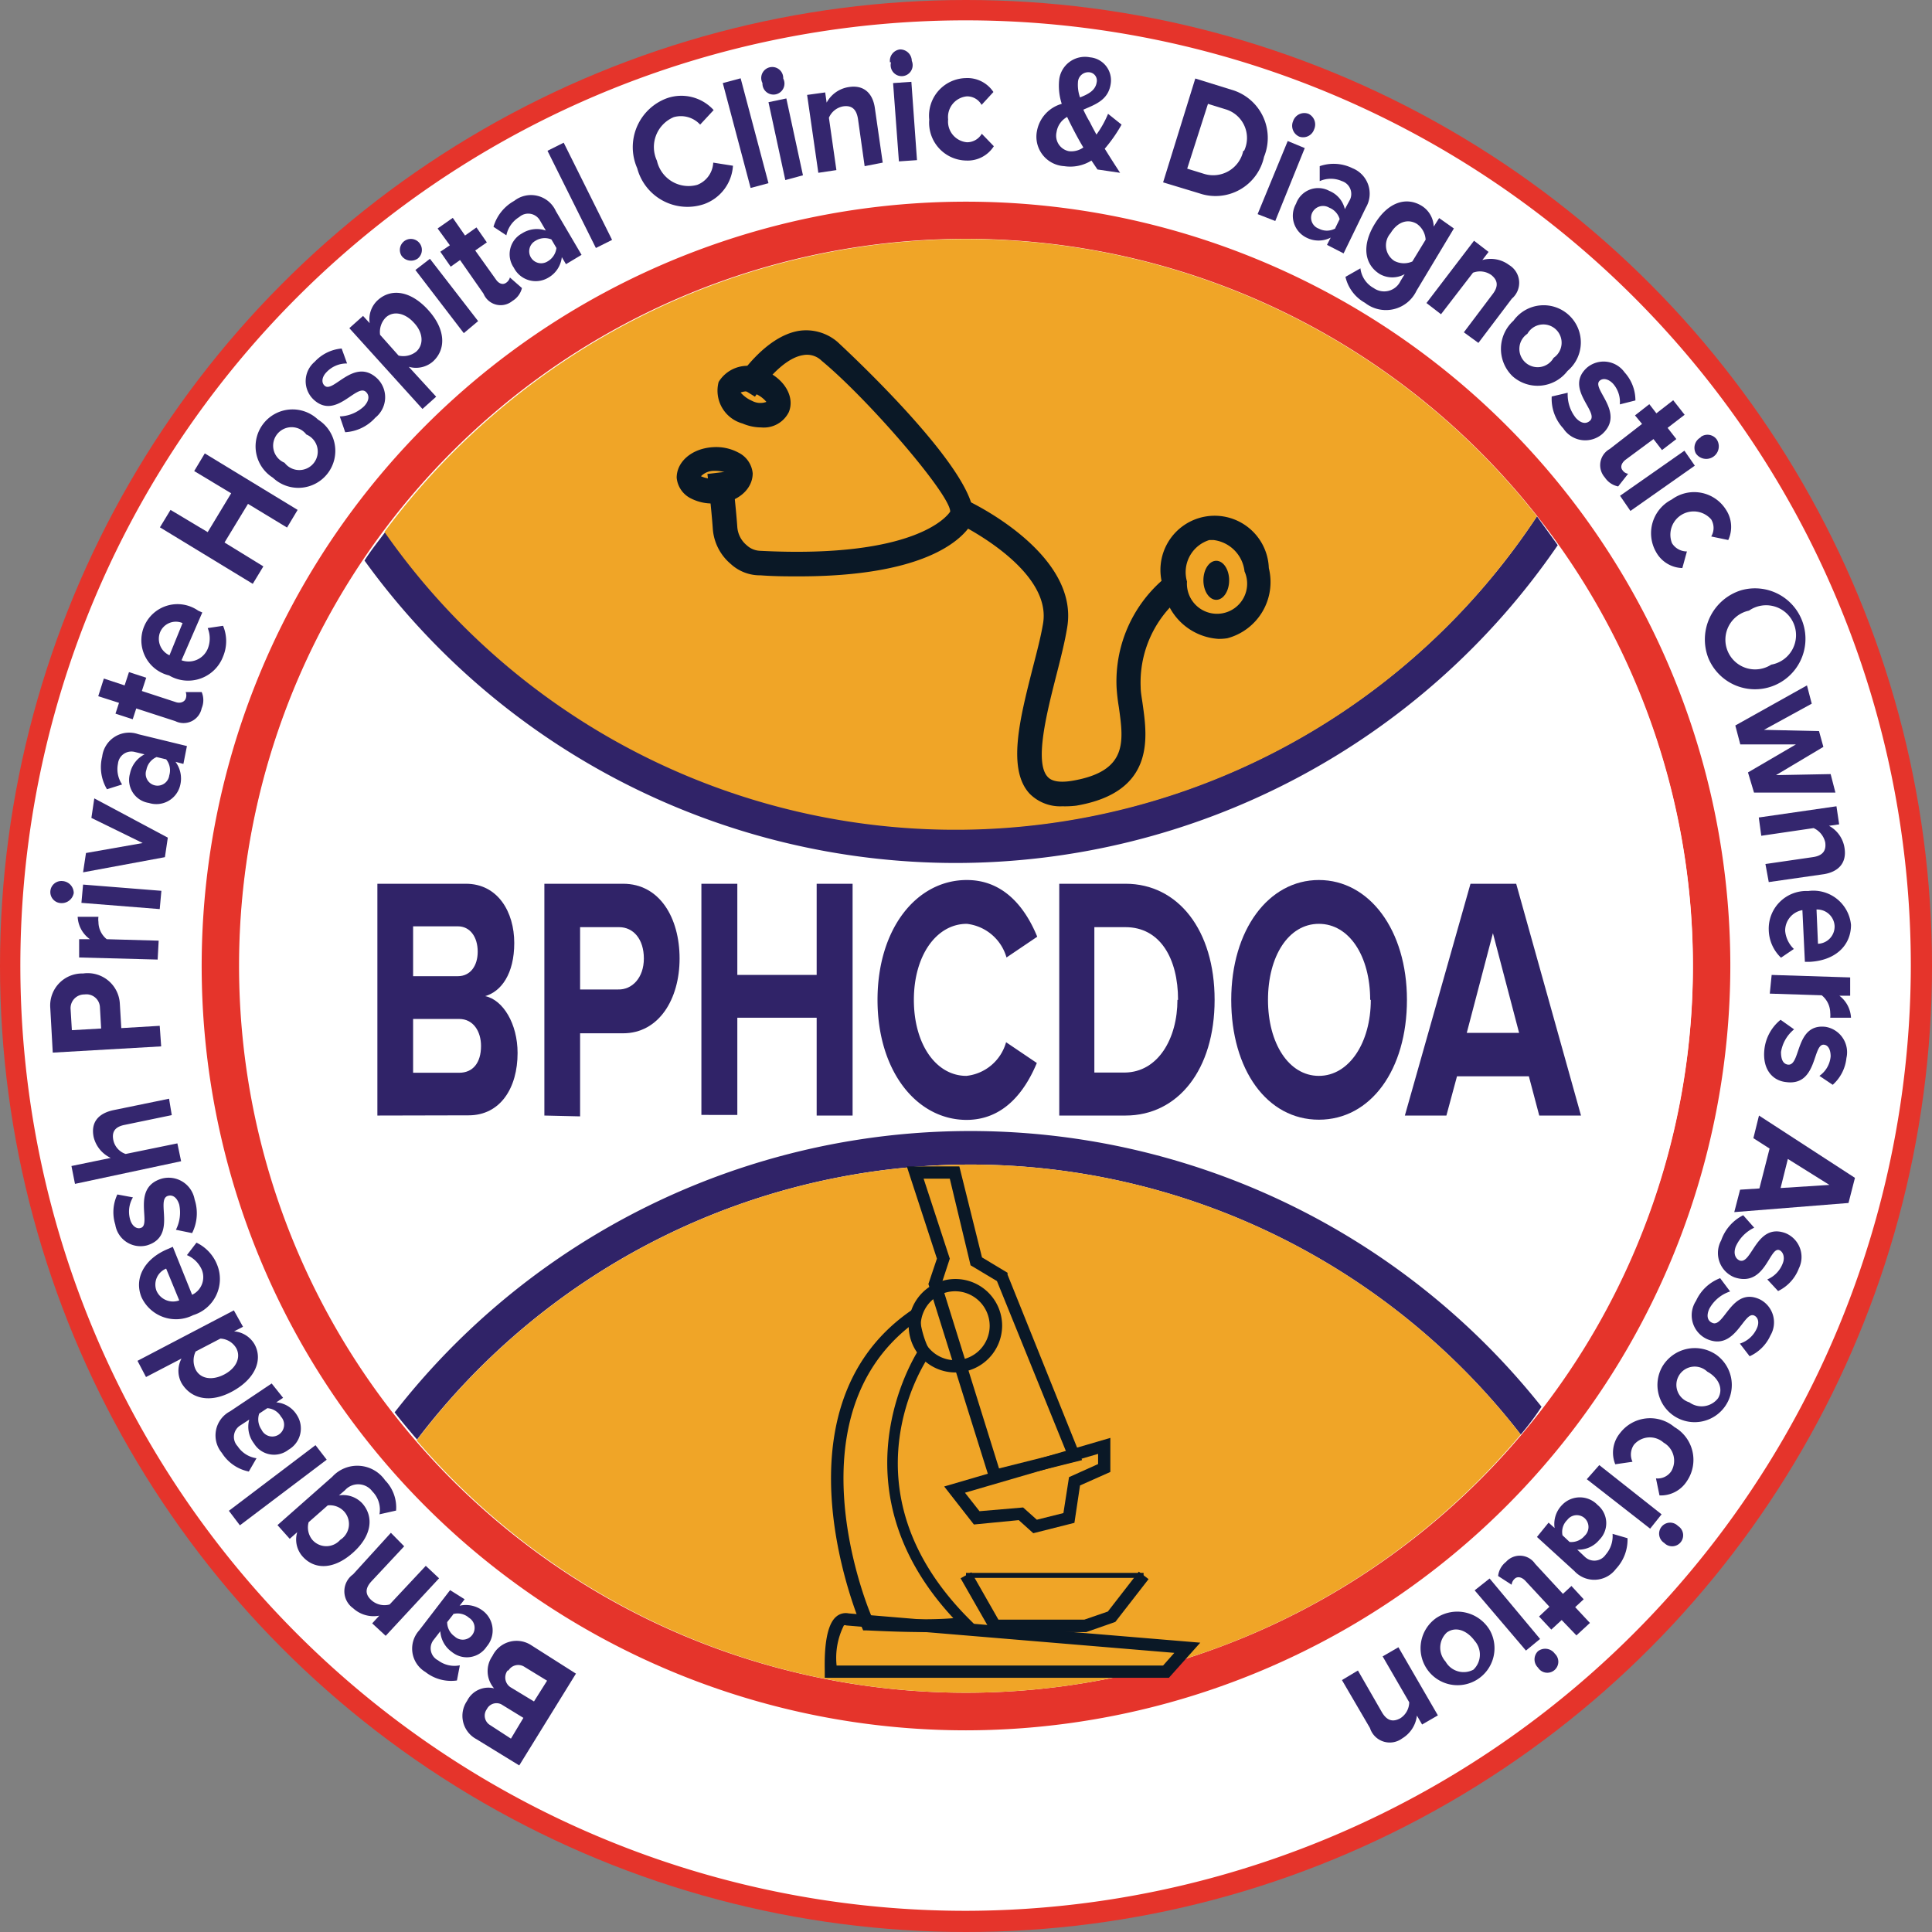 <svg xmlns="http://www.w3.org/2000/svg" viewBox="0 0 93.02 93.02"><rect x="0" y="0" width="93.02" height="93.02" fill="#808080" stroke="none"/><defs><style>.cls-1{fill:#e5342b;}.cls-2{fill:#fff;}.cls-3{fill:#34266e;}.cls-4{fill:#302368;}.cls-5{fill:#f0a527;}.cls-6{fill:#0a1826;}</style></defs><title>logo-new</title><g id="Layer_2" data-name="Layer 2"><g id="Layer_1-2" data-name="Layer 1"><circle class="cls-1" cx="46.51" cy="46.51" r="46.51"/><path class="cls-2" d="M46.51,92A45.51,45.51,0,1,1,92,46.51,45.57,45.57,0,0,1,46.51,92Z"/><path class="cls-1" d="M46.51,83.31a36.8,36.8,0,1,1,36.8-36.8A36.84,36.84,0,0,1,46.51,83.31Z"/><path class="cls-3" d="M27.73,80.58,25,85l-2.07-1.27a1.27,1.27,0,0,1-.44-1.84,1.14,1.14,0,0,1,1.3-.6,1.26,1.26,0,0,1-.08-1.56,1.29,1.29,0,0,1,1.88-.51Zm-4.29,1.71a.53.53,0,0,0,.16.77l1,.65.6-1-1.06-.65A.52.52,0,0,0,23.44,82.29Zm1-1.86a.56.56,0,0,0,.18.83l1.09.66.63-1-1.08-.66A.55.55,0,0,0,24.48,80.43Z"/><path class="cls-3" d="M22.37,77l-.24.31a1.35,1.35,0,0,1,1.14.26,1.19,1.19,0,0,1,.16,1.71,1.14,1.14,0,0,1-1.67.26,1.32,1.32,0,0,1-.56-1l-.31.4a.65.65,0,0,0,.2,1,1.31,1.31,0,0,0,1.05.24l-.14.73a2,2,0,0,1-1.52-.41,1.31,1.31,0,0,1-.3-2l1.49-1.94Zm-.55.73-.29.37a.84.84,0,0,0,.36.69.57.57,0,1,0,.69-.9A.83.83,0,0,0,21.82,77.71Z"/><path class="cls-3" d="M19.46,74.45,17.9,76.12c-.36.38-.3.68,0,.94a.94.94,0,0,0,.86.19l1.74-1.86.64.6-2.57,2.77-.65-.6.34-.37A1.46,1.46,0,0,1,17,77.43a1,1,0,0,1,0-1.63l1.82-2Z"/><path class="cls-3" d="M19.07,72.73l-.8.18a1.24,1.24,0,0,0-.34-1.1.85.85,0,0,0-1.32-.06l-.29.25a1.26,1.26,0,0,1,1.13.39c.55.63.47,1.55-.47,2.38s-1.86.8-2.42.16a1.23,1.23,0,0,1-.25-1.16l-.36.32-.59-.66L16,71.1a1.63,1.63,0,0,1,2.54.17A1.87,1.87,0,0,1,19.07,72.73Zm-3.29-.25-.92.81a.94.94,0,0,0,.18.85.89.89,0,0,0,1.34,0,.9.9,0,0,0,.22-1.33A.93.93,0,0,0,15.78,72.48Z"/><path class="cls-3" d="M15.73,70.28l-4.18,3.16-.53-.7,4.17-3.16Z"/><path class="cls-3" d="M13.63,67.3l-.33.22a1.28,1.28,0,0,1,1,.62,1.18,1.18,0,0,1-.41,1.66,1.13,1.13,0,0,1-1.66-.3A1.32,1.32,0,0,1,12,68.35l-.43.28a.65.65,0,0,0-.13,1,1.31,1.31,0,0,0,.91.58l-.37.64a2,2,0,0,1-1.3-.9,1.31,1.31,0,0,1,.4-2l2-1.34Zm-.76.5-.39.26a.86.86,0,0,0,.11.77.57.57,0,1,0,.94-.62A.82.82,0,0,0,12.87,67.8Z"/><path class="cls-3" d="M11.7,63.88l-.43.22a1.26,1.26,0,0,1,1,.65c.39.75,0,1.65-1.08,2.24s-2,.36-2.45-.4a1.24,1.24,0,0,1,0-1.18l-1.71.89-.41-.78,4.64-2.43Zm-1.09.57-1.19.62a1,1,0,0,0,0,.87c.23.45.79.54,1.37.24s.82-.82.59-1.26A.93.93,0,0,0,10.61,64.45Z"/><path class="cls-3" d="M9.3,63.32a1.83,1.83,0,0,1-2.49-.87c-.37-.92.16-1.87,1.31-2.33l.2-.09.93,2.31a.94.94,0,0,0,.46-1.22A1.36,1.36,0,0,0,9,60.43l.46-.6a2,2,0,0,1,1,1.08A1.82,1.82,0,0,1,9.3,63.32ZM7.54,62.16a.87.87,0,0,0,1.09.45L8,61.08A.83.83,0,0,0,7.54,62.16Z"/><path class="cls-3" d="M9.25,59.37l-.78-.16A1.85,1.85,0,0,0,8.63,58c-.11-.36-.33-.49-.55-.42-.6.19.46,1.94-1,2.38a1.23,1.23,0,0,1-1.53-1,2,2,0,0,1,.1-1.45l.75.14a1.35,1.35,0,0,0-.13,1.08c.09.3.31.46.51.39.54-.16-.48-1.92,1-2.37a1.27,1.27,0,0,1,1.59,1A2.13,2.13,0,0,1,9.25,59.37Z"/><path class="cls-3" d="M8.27,53.69,6,54.16c-.51.1-.62.38-.54.75a.9.9,0,0,0,.59.65l2.49-.51.18.86L3.61,57l-.17-.86,1.89-.39a1.5,1.5,0,0,1-.82-1c-.15-.72.23-1.16,1-1.31l2.63-.54Z"/><path class="cls-3" d="M7.76,50.38l-5.22.3-.12-2.16A1.54,1.54,0,0,1,4,46.87a1.55,1.55,0,0,1,1.77,1.46l.07,1.17,1.85-.11Zm-3.69-2.5a.66.66,0,0,0-.67.72l.06,1,1.41-.08-.06-1.05A.65.65,0,0,0,4.07,47.88Z"/><path class="cls-3" d="M7.59,46.2l-3.78-.1,0-.88h.52a1.4,1.4,0,0,1-.59-1.08l1,0a.9.9,0,0,0,0,.25,1.07,1.07,0,0,0,.4.83l2.5.07Z"/><path class="cls-3" d="M2.91,43.48A.53.53,0,1,1,3,42.42a.58.58,0,0,1,.55.58A.59.59,0,0,1,2.91,43.48Zm4.78.29-3.77-.3L4,42.59l3.77.3Z"/><path class="cls-3" d="M7.94,41.27,4,42l.14-.93,2.73-.48L4.4,39.38l.14-.94,3.54,1.89Z"/><path class="cls-3" d="M8.83,36.78l-.38-.1a1.35,1.35,0,0,1,.22,1.15,1.18,1.18,0,0,1-1.5.83,1.12,1.12,0,0,1-.91-1.42,1.33,1.33,0,0,1,.7-.92l-.49-.12a.65.65,0,0,0-.79.57,1.31,1.31,0,0,0,.2,1L5.15,38a2.08,2.08,0,0,1-.23-1.57,1.31,1.31,0,0,1,1.74-1.08L9,35.92ZM8,36.56l-.46-.11a.83.83,0,0,0-.49.61.57.57,0,1,0,1.1.27A.84.84,0,0,0,8,36.56Z"/><path class="cls-3" d="M8.44,34.72l-1.88-.61-.17.52-.83-.27.17-.52-1-.32L5,32.67,6,33l.21-.64.83.27-.21.64,1.62.53c.22.08.43,0,.49-.16a.43.43,0,0,0,0-.32l.77,0a1,1,0,0,1,0,.78A.89.89,0,0,1,8.44,34.72Z"/><path class="cls-3" d="M8.14,32.52a1.74,1.74,0,1,1,1.4-3.12l.2.09-1,2.3A1,1,0,0,0,10,31.24a1.33,1.33,0,0,0,0-1l.74-.11a1.91,1.91,0,0,1,0,1.48A1.8,1.8,0,0,1,8.14,32.52ZM7.7,30.46a.87.87,0,0,0,.46,1.09L8.79,30A.82.82,0,0,0,7.7,30.46Z"/><path class="cls-3" d="M13.82,25.4l-1.88-1.14-1.13,1.86,1.87,1.15-.51.84L7.7,25.39l.51-.84L10,25.62l1.13-1.87L9.35,22.68l.51-.85,4.47,2.72Z"/><path class="cls-3" d="M13.14,23a1.78,1.78,0,1,1,2.17-2.8A1.78,1.78,0,1,1,13.14,23Zm1.61-2.08a.89.89,0,1,0-1.05,1.36.89.89,0,1,0,1.05-1.36Z"/><path class="cls-3" d="M16.62,20.81l-.26-.76a1.8,1.8,0,0,0,1.17-.49c.26-.28.26-.53.09-.69-.46-.43-1.45,1.38-2.53.36a1.22,1.22,0,0,1,.06-1.81,2,2,0,0,1,1.3-.64l.26.72a1.33,1.33,0,0,0-1,.43c-.22.23-.24.5-.08.64.41.39,1.42-1.39,2.53-.35a1.26,1.26,0,0,1-.09,1.89A2.11,2.11,0,0,1,16.62,20.81Z"/><path class="cls-3" d="M19.68,17.66,21,19.1l-.66.59L16.82,15.8l.66-.59.32.35a1.24,1.24,0,0,1,.39-1.11c.64-.58,1.58-.46,2.43.48s.86,1.9.22,2.48A1.25,1.25,0,0,1,19.68,17.66Zm.25-2.12c-.43-.48-1-.59-1.36-.25a1,1,0,0,0-.27.83l.89,1a1,1,0,0,0,.85-.19C20.42,16.59,20.37,16,19.93,15.54Z"/><path class="cls-3" d="M19.33,12.31a.53.53,0,1,1,.78.14A.56.56,0,0,1,19.33,12.31Zm3,3.73L20,13l.7-.54,2.32,3Z"/><path class="cls-3" d="M23.28,14.14l-1.13-1.62-.45.32-.5-.72.46-.31L21.07,11l.73-.51.59.85.55-.39.5.72-.56.39,1,1.4c.13.19.32.27.48.16a.44.44,0,0,0,.19-.26l.58.51a1,1,0,0,1-.46.62A.89.89,0,0,1,23.28,14.14Z"/><path class="cls-3" d="M27.25,12.72l-.2-.34a1.3,1.3,0,0,1-.67,1,1.18,1.18,0,0,1-1.64-.49,1.14,1.14,0,0,1,.39-1.65,1.33,1.33,0,0,1,1.15-.14L26,10.62a.65.65,0,0,0-1-.17,1.35,1.35,0,0,0-.62.88l-.62-.41a2.1,2.1,0,0,1,1-1.25,1.31,1.31,0,0,1,2,.49L28,12.27Zm-.46-.78-.24-.41a.84.84,0,0,0-.78.07.57.57,0,1,0,.57,1A.86.86,0,0,0,26.79,11.94Z"/><path class="cls-3" d="M28.69,11.94,26.36,7.26l.78-.39,2.33,4.68Z"/><path class="cls-3" d="M30.68,8.1a2.51,2.51,0,0,1,1.43-3.37,2.1,2.1,0,0,1,2.25.57L33.71,6a1.26,1.26,0,0,0-1.27-.36,1.56,1.56,0,0,0-.81,2.1A1.56,1.56,0,0,0,33.57,8.9a1.21,1.21,0,0,0,.77-1.07l.95.15a2.1,2.1,0,0,1-1.4,1.85A2.5,2.5,0,0,1,30.68,8.1Z"/><path class="cls-3" d="M36.14,9.05,34.8,4l.86-.23L37,8.82Z"/><path class="cls-3" d="M36.71,4a.53.53,0,1,1,1-.22.53.53,0,1,1-1,.22Zm1.1,4.67L37,4.92l.86-.18.8,3.7Z"/><path class="cls-3" d="M41.63,8l-.32-2.27c-.08-.52-.34-.66-.71-.61a.92.92,0,0,0-.69.55l.36,2.52-.87.13-.54-3.75.87-.12.07.49a1.46,1.46,0,0,1,1.08-.75c.72-.11,1.14.31,1.24,1l.38,2.64Z"/><path class="cls-3" d="M42.85,3a.55.55,0,0,1,.48-.62.56.56,0,0,1,.57.55.53.53,0,1,1-1,.07Zm.43,4.77L43,4l.88-.06.27,3.77Z"/><path class="cls-3" d="M44.74,5.76a1.81,1.81,0,0,1,1.76-2,1.5,1.5,0,0,1,1.33.67l-.57.62a.79.79,0,0,0-.71-.41,1,1,0,0,0-.9,1.11,1,1,0,0,0,.91,1.1.82.82,0,0,0,.71-.41l.58.6a1.49,1.49,0,0,1-1.32.69A1.82,1.82,0,0,1,44.74,5.76Z"/><path class="cls-3" d="M52.84,8.16l-.29-.43A1.92,1.92,0,0,1,51.24,8a1.42,1.42,0,0,1-1.31-1.71A1.67,1.67,0,0,1,51.12,5,2.82,2.82,0,0,1,51,3.81a1.25,1.25,0,0,1,1.48-1.05,1.11,1.11,0,0,1,1,1.26c-.11.79-.72,1-1.32,1.26a5.66,5.66,0,0,0,.32.61c.1.21.21.4.31.59a4.8,4.8,0,0,0,.56-1L54,6a7.15,7.15,0,0,1-.81,1.16c.23.37.47.75.74,1.16ZM52.16,7.1c-.17-.28-.32-.56-.41-.73s-.25-.48-.37-.74a1,1,0,0,0-.51.73.76.76,0,0,0,.6.92A1,1,0,0,0,52.16,7.1ZM52,4.69c.41-.16.74-.34.8-.72a.4.4,0,0,0-.35-.49.5.5,0,0,0-.55.48A1.8,1.8,0,0,0,52,4.69Z"/><path class="cls-3" d="M56,8.78l1.55-5,1.74.54a2.41,2.41,0,0,1,1.57,3.23,2.39,2.39,0,0,1-3.11,1.76Zm3.9-1.52a1.44,1.44,0,0,0-.9-2L58.16,5l-1,3.12.81.25A1.48,1.48,0,0,0,59.86,7.26Z"/><path class="cls-3" d="M60.55,10.31,62,6.79l.82.34-1.42,3.51Zm1.71-4.48A.57.57,0,0,1,63,5.48a.57.57,0,0,1,.27.75.56.56,0,0,1-.71.35A.57.57,0,0,1,62.26,5.83Z"/><path class="cls-3" d="M63.89,11.79l.18-.35a1.28,1.28,0,0,1-1.17,0,1.17,1.17,0,0,1-.5-1.63A1.13,1.13,0,0,1,64,9.19a1.25,1.25,0,0,1,.75.88L65,9.61a.65.65,0,0,0-.39-.89,1.32,1.32,0,0,0-1.07,0V8a2.05,2.05,0,0,1,1.58.1A1.32,1.32,0,0,1,65.76,10l-1.07,2.2Zm.4-.81.21-.43A.84.84,0,0,0,64,10a.58.58,0,0,0-.82.24.56.56,0,0,0,.32.77A.83.83,0,0,0,64.29,11Z"/><path class="cls-3" d="M64.78,13.33l.72-.41a1.25,1.25,0,0,0,.64.95.87.87,0,0,0,1.29-.34l.2-.33a1.22,1.22,0,0,1-1.19,0c-.72-.44-.91-1.34-.25-2.42s1.54-1.31,2.26-.87a1.23,1.23,0,0,1,.58,1l.26-.41L70,11,68.2,14a1.63,1.63,0,0,1-2.48.58A1.92,1.92,0,0,1,64.78,13.33ZM68,12.59l.64-1.05a1,1,0,0,0-.42-.76c-.43-.26-.93-.11-1.27.45a.89.89,0,0,0,.18,1.33A1,1,0,0,0,68,12.59Z"/><path class="cls-3" d="M70.48,16l1.38-1.83c.32-.41.23-.7-.06-.93a.94.94,0,0,0-.88-.11l-1.54,2-.7-.54,2.29-3,.7.54-.3.39a1.48,1.48,0,0,1,1.29.24,1,1,0,0,1,.13,1.62l-1.61,2.13Z"/><path class="cls-3" d="M72.87,15.44a1.79,1.79,0,1,1,2.6,2.42,1.81,1.81,0,0,1-2.65.25A1.83,1.83,0,0,1,72.87,15.44Zm1.93,1.79a.88.88,0,1,0-1.26-1.16.88.88,0,1,0,1.26,1.16Z"/><path class="cls-3" d="M74.71,19.09l.77-.18a1.81,1.81,0,0,0,.39,1.21c.26.28.5.3.68.14.47-.42-1.25-1.56-.14-2.56a1.24,1.24,0,0,1,1.81.23,2,2,0,0,1,.52,1.35l-.75.19a1.33,1.33,0,0,0-.33-1c-.22-.23-.48-.28-.64-.14-.42.38,1.26,1.54.12,2.57a1.26,1.26,0,0,1-1.87-.27A2.1,2.1,0,0,1,74.71,19.09Z"/><path class="cls-3" d="M77.5,21.62l1.56-1.21L78.72,20l.69-.54.34.44.81-.63.55.7-.82.63.42.54-.69.53-.41-.53-1.35,1c-.19.15-.26.35-.14.5a.39.39,0,0,0,.27.17l-.48.61a1,1,0,0,1-.64-.43A.89.89,0,0,1,77.5,21.62Z"/><path class="cls-3" d="M78,23.87l3.1-2.17.5.72-3.1,2.18Zm3.87-2.82a.55.55,0,0,1,.78.1.59.59,0,0,1-1,.68A.57.57,0,0,1,81.9,21.05Z"/><path class="cls-3" d="M80.49,24.05a1.81,1.81,0,0,1,2.61.49A1.5,1.5,0,0,1,83.21,26l-.82-.17a.8.8,0,0,0,0-.82,1.12,1.12,0,0,0-1.89,1.14.84.84,0,0,0,.72.4l-.22.8a1.49,1.49,0,0,1-1.27-.78A1.82,1.82,0,0,1,80.49,24.05Z"/><path class="cls-3" d="M83.83,28.42a2.43,2.43,0,1,1-1.58,3.26A2.48,2.48,0,0,1,83.83,28.42ZM85.28,32a1.44,1.44,0,1,0-1.07-2.6A1.43,1.43,0,1,0,85.28,32Z"/><path class="cls-3" d="M84.16,37.19l2.31-1.35-2.68,0-.24-.91L87,33l.23.88-2.3,1.26,2.65.06.21.76-2.28,1.36,2.63-.05.23.89-3.92,0Z"/><path class="cls-3" d="M85,41.6l2.27-.33c.52-.07.66-.34.61-.71a1,1,0,0,0-.56-.69l-2.52.37-.12-.88,3.74-.54.13.87-.49.07a1.46,1.46,0,0,1,.75,1.08c.11.72-.31,1.14-1,1.25l-2.65.38Z"/><path class="cls-3" d="M87.06,42.9a1.82,1.82,0,0,1,2.06,1.63c0,1-.76,1.72-2,1.78H86.9l-.12-2.49a1,1,0,0,0-.83,1,1.38,1.38,0,0,0,.42.87l-.62.42a1.9,1.9,0,0,1-.59-1.35A1.81,1.81,0,0,1,87.06,42.9Zm1.27,1.67a.84.84,0,0,0-.87-.78l.07,1.65A.83.83,0,0,0,88.33,44.57Z"/><path class="cls-3" d="M85.3,46.94l3.78.12,0,.88-.52,0A1.42,1.42,0,0,1,89.12,49l-1,0a1.19,1.19,0,0,0,0-.24,1.1,1.1,0,0,0-.41-.84l-2.5-.08Z"/><path class="cls-3" d="M85.73,49.1l.65.46a1.77,1.77,0,0,0-.63,1.09c0,.38.11.58.34.61.63.06.33-2,1.81-1.82a1.24,1.24,0,0,1,1,1.5,2,2,0,0,1-.66,1.29l-.64-.43a1.28,1.28,0,0,0,.54-.94c0-.31-.11-.54-.32-.56-.56-.06-.3,2-1.82,1.8-.68-.07-1.15-.64-1.05-1.57A2.13,2.13,0,0,1,85.73,49.1Z"/><path class="cls-3" d="M83.78,57.28l.93-.06.49-1.92-.78-.5.27-1.09,4.62,3L89,57.92l-5.5.44Zm4.3-.23-2-1.25-.35,1.4Z"/><path class="cls-3" d="M83.93,58.51l.53.6a1.83,1.83,0,0,0-.89.91c-.13.36,0,.59.19.67.59.21.8-1.83,2.2-1.32a1.24,1.24,0,0,1,.65,1.7,2,2,0,0,1-1,1.09l-.52-.56a1.36,1.36,0,0,0,.75-.79c.11-.29,0-.55-.17-.62C85.19,60,85,62,83.51,61.5a1.26,1.26,0,0,1-.64-1.78A2.13,2.13,0,0,1,83.93,58.51Z"/><path class="cls-3" d="M82.82,61.54l.48.64a1.76,1.76,0,0,0-1,.83c-.16.35-.08.59.14.68.57.27.94-1.76,2.29-1.13a1.24,1.24,0,0,1,.51,1.74,2,2,0,0,1-1,1l-.47-.61a1.34,1.34,0,0,0,.81-.72c.14-.29.07-.54-.12-.63-.51-.24-.91,1.76-2.3,1.12a1.26,1.26,0,0,1-.5-1.83A2.09,2.09,0,0,1,82.82,61.54Z"/><path class="cls-3" d="M82.65,65.24a1.79,1.79,0,1,1-2.61.55A1.82,1.82,0,0,1,82.65,65.24Zm-1.31,2.28a1,1,0,0,0,1.38-.2c.28-.47,0-1-.52-1.28a.88.88,0,1,0-.86,1.48Z"/><path class="cls-3" d="M80.62,68.71a1.82,1.82,0,0,1,.6,2.6A1.49,1.49,0,0,1,79.9,72l-.17-.82a.79.79,0,0,0,.74-.35,1,1,0,0,0-.37-1.37,1,1,0,0,0-1.43.1.83.83,0,0,0-.07.82l-.83.12A1.48,1.48,0,0,1,78,69,1.82,1.82,0,0,1,80.62,68.71Z"/><path class="cls-3" d="M77,70.54l3,2.37-.55.69L76.4,71.22Zm3.79,2.93a.53.53,0,1,1-.66.82.53.53,0,1,1,.66-.82Z"/><path class="cls-3" d="M74.56,73.31l.29.26a1.3,1.3,0,0,1,.36-1.11,1.18,1.18,0,0,1,1.71,0A1.13,1.13,0,0,1,77,74.14a1.29,1.29,0,0,1-1.06.47l.37.35a.66.66,0,0,0,1-.11,1.36,1.36,0,0,0,.33-1l.72.21a2.05,2.05,0,0,1-.56,1.48,1.3,1.3,0,0,1-2,.1L74,74Zm.67.61.34.32a.83.83,0,0,0,.72-.29.58.58,0,0,0,0-.86.57.57,0,0,0-.83.09A.8.8,0,0,0,75.23,73.92Z"/><path class="cls-3" d="M73.91,75.29l1.34,1.45.41-.38.59.64-.41.38.71.76-.65.6L75.19,78l-.5.46-.59-.63.5-.47-1.16-1.25c-.16-.17-.37-.23-.51-.1a.45.45,0,0,0-.15.29l-.65-.42a1,1,0,0,1,.38-.68A.89.89,0,0,1,73.91,75.29Z"/><path class="cls-3" d="M71.72,76l2.43,2.91-.68.56L71,76.57Zm3.14,3.62a.53.53,0,1,1-.81.67.55.55,0,0,1,0-.79A.57.57,0,0,1,74.86,79.62Z"/><path class="cls-3" d="M71.73,78.49a1.78,1.78,0,1,1-2.59-.58A1.82,1.82,0,0,1,71.73,78.49ZM69.6,80a1,1,0,0,0,1.34.39A1,1,0,0,0,71,79c-.35-.48-.89-.72-1.34-.4A1,1,0,0,0,69.6,80Z"/><path class="cls-3" d="M65.38,80.43l1.15,2c.26.45.56.48.89.3a.93.93,0,0,0,.43-.77l-1.28-2.21.76-.44,1.9,3.28-.76.44-.25-.43a1.48,1.48,0,0,1-.71,1.1,1,1,0,0,1-1.55-.5l-1.35-2.31Z"/><path class="cls-2" d="M46.51,81.5a35,35,0,1,1,35-35A35,35,0,0,1,46.51,81.5Z"/><path class="cls-2" d="M46.74,54.43a35.1,35.1,0,0,1,27.53,13.3A34.77,34.77,0,0,0,75,26.25,35.16,35.16,0,0,1,17.48,27,34.83,34.83,0,0,0,19,68,35.11,35.11,0,0,1,46.74,54.43Z"/><path class="cls-4" d="M46.74,56.07a33.53,33.53,0,0,1,26.48,13c.37-.44.71-.89,1-1.34A35.13,35.13,0,0,0,19,68c.35.45.71.88,1.08,1.31A33.51,33.51,0,0,1,46.74,56.07Z"/><path class="cls-5" d="M46.74,56.07A33.51,33.51,0,0,0,20.06,69.35a34.89,34.89,0,0,0,53.16-.28A33.53,33.53,0,0,0,46.74,56.07Z"/><path class="cls-4" d="M46,41.55a35.16,35.16,0,0,0,29-15.3c-.33-.47-.68-.94-1-1.39a33.52,33.52,0,0,1-55.45.75c-.34.46-.7.9-1,1.38A35.14,35.14,0,0,0,46,41.55Z"/><path class="cls-5" d="M46.51,11.51a34.93,34.93,0,0,0-28,14.1A33.52,33.52,0,0,0,74,24.86,35,35,0,0,0,46.51,11.51Z"/><path class="cls-4" d="M18.17,53.71V42.55h4.26c1.54,0,2.33,1.36,2.33,2.85s-.63,2.34-1.4,2.56c.86.18,1.56,1.33,1.56,2.74,0,1.67-.82,3-2.36,3ZM23,45.82c0-.71-.37-1.22-.95-1.22H19.89V47h2.16C22.63,47,23,46.52,23,45.82Zm.16,4.54c0-.7-.37-1.3-1.05-1.3H19.89v2.59h2.22C22.77,51.65,23.16,51.17,23.16,50.36Z"/><path class="cls-4" d="M26.21,53.71V42.55H30c1.76,0,2.72,1.64,2.72,3.6s-1,3.6-2.72,3.6H27.93v4ZM31,46.15c0-.94-.51-1.51-1.19-1.51H27.93v3h1.83C30.44,47.66,31,47.07,31,46.15Z"/><path class="cls-4" d="M39.32,53.71V49H35.5v4.68H33.77V42.55H35.5v4.39h3.82V42.55h1.73V53.71Z"/><path class="cls-4" d="M42.25,48.14c0-3.43,1.88-5.77,4.3-5.77,1.79,0,2.82,1.34,3.39,2.73l-1.48,1a2.25,2.25,0,0,0-1.91-1.62C45.09,44.48,44,46,44,48.14s1.07,3.66,2.53,3.66a2.23,2.23,0,0,0,1.91-1.62l1.48,1c-.58,1.39-1.6,2.74-3.39,2.74C44.13,53.91,42.25,51.57,42.25,48.14Z"/><path class="cls-4" d="M51,53.71V42.55h3.19c2.53,0,4.29,2.23,4.29,5.59s-1.76,5.57-4.29,5.57Zm5.72-5.57c0-2-.87-3.5-2.53-3.5H52.69v7h1.47C55.76,51.62,56.69,50,56.69,48.14Z"/><path class="cls-4" d="M59.28,48.14c0-3.36,1.79-5.77,4.22-5.77s4.24,2.41,4.24,5.77S66,53.91,63.5,53.91,59.28,51.5,59.28,48.14Zm6.69,0c0-2.09-1-3.66-2.47-3.66s-2.45,1.57-2.45,3.66,1,3.66,2.45,3.66S66,50.21,66,48.14Z"/><path class="cls-4" d="M74.11,53.71l-.5-1.89H70.15l-.51,1.89h-2L70.8,42.55H73l3.12,11.16Zm-2.23-8.78-1.26,4.8h2.52Z"/><path class="cls-6" d="M47.7,71.4l-3-9.58.41-1.22-1.45-4.44h2.53l1.09,4.38,1.23.74,0,.09,3.59,8.93Zm-2.37-9.58L48.1,70.7l3.23-.81L48,61.68l-1.27-.76-1-4.17H44.47l1.26,3.85Z"/><path class="cls-6" d="M49.75,73.82l-.7-.63-2.16.21-1.43-1.83,8-2.34v1.64L52,71.52l-.27,1.8Zm-.49-1.24.66.59,1.28-.32.27-1.73,1.4-.63V70l-6.41,1.87.7.89Z"/><path class="cls-6" d="M46,66.08a2.25,2.25,0,1,1,2.25-2.25A2.26,2.26,0,0,1,46,66.08Zm0-3.91a1.66,1.66,0,1,0,1.65,1.66A1.67,1.67,0,0,0,46,62.17Z"/><path class="cls-6" d="M44.57,78.58c-1.38,0-2.74-.08-2.83-.08l-.18,0-.07-.16c-.05-.1-4.52-10.42,2.33-15.21l.41-.28.05.49A4.65,4.65,0,0,0,44.74,65l.09.16-.11.15c-.18.26-4.31,6.44,2,12.7l.43.43-.61.07A16.63,16.63,0,0,1,44.57,78.58ZM42,77.91c.6,0,2.53.12,3.9,0-5.5-5.91-2.33-11.83-1.72-12.84a5.31,5.31,0,0,1-.37-1.22C38.32,68.18,41.44,76.63,42,77.91Z"/><polygon class="cls-6" points="52.3 78.58 47.73 78.58 46.25 75.99 46.77 75.7 48.07 77.98 52.21 77.98 53.34 77.59 54.83 75.67 55.3 76.03 53.7 78.09 52.3 78.58"/><path class="cls-6" d="M56.28,80.78H39.71V80.5c0-.35-.08-2.15.56-2.67a.7.7,0,0,1,.59-.15l16.93,1.41Zm-16-.59H56l.54-.61L40.74,78.26a.12.12,0,0,0-.11,0A3.48,3.48,0,0,0,40.28,80.19Z"/><rect class="cls-6" x="46.51" y="75.73" width="8.55" height="0.24"/><path class="cls-6" d="M38.47,27.75c-.57,0-1.19,0-1.85-.05a2.07,2.07,0,0,1-1.44-.55,2.44,2.44,0,0,1-.86-1.68c-.07-1-.26-2.65-.26-2.65l1.17-.14s.2,1.69.27,2.71a1.26,1.26,0,0,0,.45.86,1,1,0,0,0,.65.27c7.42.38,9-1.65,9.15-1.89,0-.82-3.92-5.38-6.19-7.26a1,1,0,0,0-.9-.27c-1,.16-2,1.53-2.31,2l-1-.62c.14-.23,1.44-2.27,3.11-2.55a2.32,2.32,0,0,1,1.86.53c.07.07,7.64,7,6.41,8.83C46.21,26.07,44.4,27.75,38.47,27.75Z"/><path class="cls-6" d="M51.15,38.82a2.07,2.07,0,0,1-1.58-.61c-1.09-1.18-.46-3.63.14-6,.2-.78.4-1.53.51-2.19.45-2.66-4.12-4.84-4.17-4.86l.5-1.07c.22.1,5.44,2.58,4.83,6.13-.11.68-.31,1.47-.52,2.29-.45,1.77-1.07,4.19-.42,4.89.2.23.61.29,1.2.19,2.67-.46,2.46-1.89,2.23-3.54a9,9,0,0,1-.11-.95A6.48,6.48,0,0,1,56,27.9l.68,1a5.32,5.32,0,0,0-1.76,4.19c0,.25.06.54.1.84.22,1.57.6,4.21-3.2,4.86A4.48,4.48,0,0,1,51.15,38.82Z"/><path class="cls-6" d="M36.66,20.58a2.32,2.32,0,0,1-.91-.19h0a1.64,1.64,0,0,1-1.15-2,1.63,1.63,0,0,1,2.22-.55c.95.4,1.46,1.27,1.16,2A1.34,1.34,0,0,1,36.66,20.58Zm-.45-1.28a.84.84,0,0,0,.69.05,1.41,1.41,0,0,0-.55-.4.79.79,0,0,0-.69-.05,1.52,1.52,0,0,0,.55.4Z"/><path class="cls-6" d="M34.35,24.24A2.24,2.24,0,0,1,33.27,24a1.24,1.24,0,0,1-.69-1c0-.77.73-1.41,1.75-1.47a2.27,2.27,0,0,1,1.22.26,1.24,1.24,0,0,1,.69,1c0,.77-.73,1.41-1.76,1.47h-.13Zm.13-1.57H34.4a.88.88,0,0,0-.65.26,1.57,1.57,0,0,0,.67.13h0a.85.85,0,0,0,.65-.26A1.58,1.58,0,0,0,34.48,22.67Z"/><ellipse class="cls-6" cx="58.56" cy="27.94" rx="0.62" ry="0.94"/><path class="cls-6" d="M58.66,30.76A2.87,2.87,0,0,1,56,28.25a2.61,2.61,0,1,1,5.09-.9h0a2.8,2.8,0,0,1-2,3.38A2.56,2.56,0,0,1,58.66,30.76ZM58.42,26l-.19,0a1.62,1.62,0,0,0-1.08,2,1.45,1.45,0,1,0,2.77-.49h0A1.71,1.71,0,0,0,58.42,26Z"/></g></g></svg>